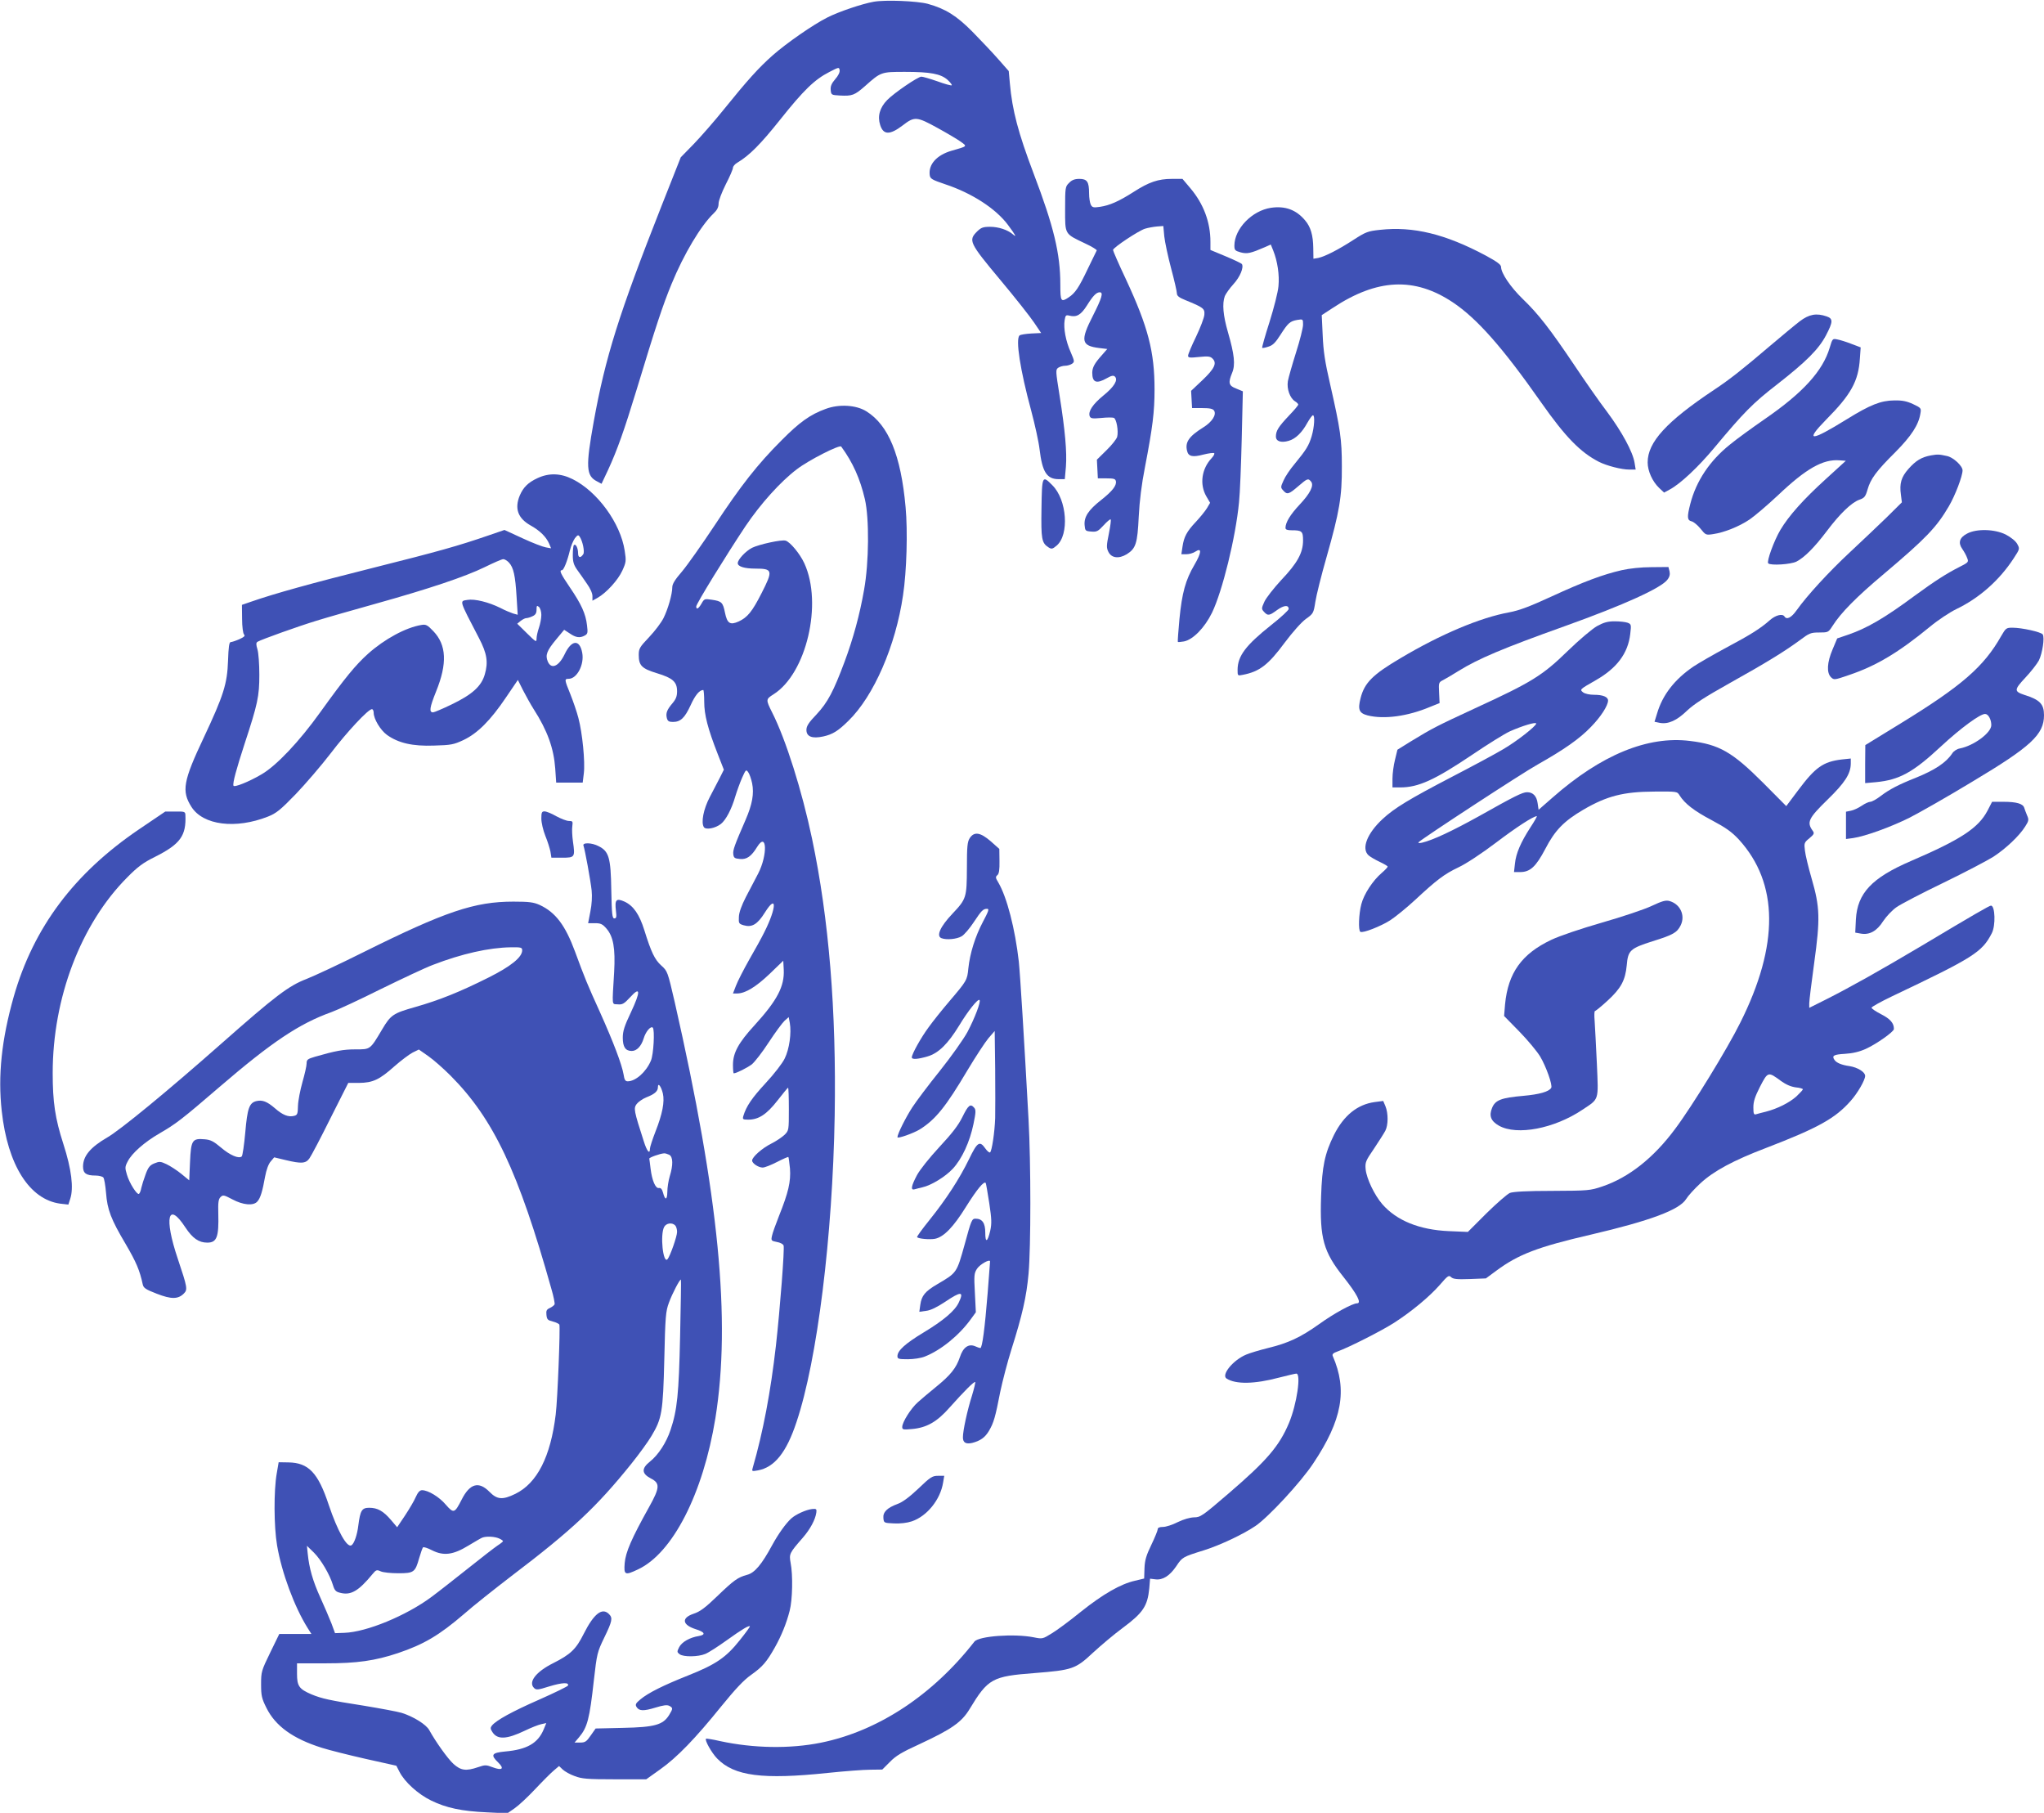 <?xml version="1.0" standalone="no"?>
<!DOCTYPE svg PUBLIC "-//W3C//DTD SVG 20010904//EN"
 "http://www.w3.org/TR/2001/REC-SVG-20010904/DTD/svg10.dtd">
<svg version="1.0" xmlns="http://www.w3.org/2000/svg"
 width="1280pt" height="1135pt" viewBox="0 0 1280 1135"
 preserveAspectRatio="xMidYMid meet">
<g transform="translate(0,1135) scale(0.1,-0.1)"
fill="#3f51b5" stroke="none">
<path d="M5471 11339 c-73 -13 -218 -62 -289 -98 -90 -45 -258 -162 -344 -238
-88 -78 -158 -156 -305 -338 -57 -71 -142 -168 -187 -215 l-83 -85 -121 -306
c-267 -677 -351 -945 -424 -1349 -51 -284 -48 -339 21 -374 l28 -15 41 87 c58
126 101 248 177 497 124 409 165 532 220 666 77 188 185 368 264 443 22 21 31
39 31 62 0 18 20 70 45 120 25 48 45 95 45 104 0 8 12 23 28 32 74 44 144 114
266 267 148 186 217 253 309 300 60 31 62 32 65 11 2 -12 -9 -35 -28 -56 -23
-27 -30 -44 -28 -67 3 -31 4 -32 57 -35 77 -4 92 1 158 59 100 89 101 89 250
89 159 0 224 -12 267 -50 17 -16 29 -31 26 -34 -3 -3 -44 8 -90 25 -46 16 -91
29 -100 29 -22 0 -171 -102 -214 -146 -47 -48 -62 -102 -44 -157 20 -63 61
-63 141 -2 74 57 87 56 218 -16 62 -34 129 -74 148 -88 38 -28 41 -26 -61 -55
-92 -27 -144 -85 -136 -151 3 -24 12 -30 98 -59 166 -55 316 -152 392 -254 47
-63 57 -82 32 -60 -33 29 -91 48 -144 48 -44 0 -56 -5 -81 -29 -56 -56 -49
-71 143 -301 94 -112 190 -234 214 -270 l44 -65 -62 -3 c-34 -2 -67 -7 -73
-12 -27 -22 4 -218 72 -469 24 -90 48 -199 53 -244 17 -142 45 -187 120 -187
l38 0 7 78 c7 91 -5 228 -40 447 -24 151 -25 160 -9 172 10 7 30 13 44 13 14
0 34 6 44 13 16 12 15 16 -9 72 -31 69 -46 150 -38 200 5 31 8 34 29 29 46
-12 73 4 111 64 38 61 59 82 80 82 24 0 13 -36 -42 -145 -81 -158 -75 -190 39
-204 l50 -6 -35 -40 c-44 -49 -59 -76 -59 -109 0 -61 26 -71 91 -34 30 17 42
19 51 10 21 -21 -5 -64 -72 -118 -67 -55 -97 -100 -86 -130 6 -14 16 -16 71
-11 36 4 72 4 80 1 17 -7 30 -83 21 -119 -4 -14 -34 -52 -67 -84 l-60 -59 3
-58 3 -59 55 0 c45 0 55 -3 58 -18 5 -27 -22 -62 -93 -118 -79 -62 -107 -105
-103 -156 3 -36 5 -38 41 -41 35 -3 43 1 78 39 21 23 41 40 44 37 4 -3 -2 -43
-11 -89 -15 -74 -16 -88 -3 -114 19 -39 65 -45 115 -15 57 36 67 67 75 235 5
100 18 203 39 310 48 250 60 345 60 487 0 236 -40 390 -179 689 -45 95 -81
178 -81 184 1 15 159 120 200 133 19 6 53 12 75 14 l40 3 6 -65 c4 -36 23
-126 43 -201 20 -74 36 -145 36 -156 0 -15 13 -26 53 -42 113 -46 122 -53 119
-91 -1 -19 -25 -81 -52 -138 -28 -57 -50 -110 -50 -119 0 -13 11 -14 68 -8 58
6 72 4 86 -11 28 -28 11 -63 -65 -135 l-70 -66 3 -54 3 -54 64 0 c47 0 66 -4
74 -16 16 -26 -13 -71 -68 -105 -91 -57 -115 -93 -101 -148 8 -34 35 -40 102
-22 32 8 62 12 67 9 5 -3 -2 -17 -16 -32 -62 -66 -76 -163 -33 -238 l24 -41
-20 -34 c-11 -18 -42 -56 -68 -84 -58 -61 -76 -95 -85 -157 l-7 -47 31 0 c18
0 43 7 56 16 42 28 40 -5 -5 -82 -56 -95 -78 -176 -94 -339 -7 -77 -12 -142
-10 -144 2 -2 19 0 38 3 57 11 130 86 176 180 65 135 148 471 169 691 6 55 13
234 17 398 l7 297 -41 17 c-48 18 -52 36 -26 99 21 50 14 115 -26 253 -31 107
-37 180 -20 227 6 14 30 49 55 76 41 45 65 104 52 125 -3 4 -48 26 -101 48
l-96 40 0 51 c0 123 -43 238 -126 336 l-49 58 -67 0 c-85 0 -143 -20 -238 -81
-94 -60 -151 -85 -212 -94 -40 -6 -48 -4 -57 13 -6 12 -11 44 -11 72 0 72 -12
90 -61 90 -29 0 -47 -7 -64 -25 -24 -23 -25 -29 -25 -164 0 -162 -5 -153 127
-216 41 -19 73 -39 71 -43 -2 -4 -27 -56 -56 -115 -56 -118 -79 -152 -120
-179 -48 -32 -52 -26 -52 81 0 193 -41 363 -167 694 -97 256 -134 396 -149
565 l-7 77 -66 75 c-36 41 -109 118 -161 171 -100 101 -169 144 -280 175 -68
18 -266 26 -339 13z"/>
<path d="M7959 10049 c-119 -18 -228 -131 -229 -236 0 -29 4 -33 39 -43 41
-11 63 -6 153 33 l36 16 15 -37 c27 -67 40 -154 33 -224 -3 -37 -29 -138 -56
-224 -28 -87 -48 -159 -46 -162 3 -2 20 1 40 8 27 8 44 26 74 73 48 75 60 86
106 94 36 6 36 5 36 -30 0 -20 -20 -99 -44 -174 -24 -76 -47 -157 -51 -179 -8
-49 13 -106 44 -126 12 -7 21 -17 21 -21 0 -5 -26 -36 -59 -70 -65 -69 -81
-94 -81 -130 0 -30 32 -41 80 -27 43 12 84 52 117 113 15 26 30 47 35 47 13 0
9 -73 -8 -131 -18 -59 -33 -84 -107 -174 -28 -33 -59 -79 -69 -103 -19 -41
-19 -45 -2 -63 24 -27 34 -25 93 26 58 50 63 52 81 30 20 -24 -5 -74 -72 -145
-58 -62 -88 -111 -88 -145 0 -11 11 -15 39 -15 64 0 71 -6 71 -64 0 -77 -36
-142 -136 -247 -47 -51 -95 -112 -106 -136 -19 -42 -19 -46 -2 -64 23 -26 33
-24 82 12 42 30 72 33 72 6 0 -7 -49 -53 -109 -100 -161 -128 -210 -194 -211
-280 0 -38 0 -39 33 -32 104 20 159 62 261 200 51 68 106 130 134 150 46 33
48 36 59 107 6 40 38 168 71 283 80 282 96 374 95 565 0 170 -9 231 -74 517
-32 138 -42 206 -46 304 l-6 126 69 45 c278 184 512 195 752 35 151 -101 310
-280 554 -628 151 -215 245 -311 360 -370 49 -25 142 -49 191 -49 l40 0 -7 43
c-11 68 -79 193 -171 317 -48 63 -141 196 -207 295 -152 226 -225 320 -324
415 -75 73 -134 160 -134 199 0 14 -26 33 -96 71 -253 135 -454 184 -662 161
-76 -8 -89 -13 -165 -62 -97 -63 -180 -105 -222 -114 l-30 -5 -1 67 c-1 80
-16 132 -51 173 -56 67 -125 92 -214 79z"/>
<path d="M11270 9338 c-30 -23 -113 -92 -185 -153 -170 -145 -252 -210 -350
-275 -299 -199 -417 -328 -417 -455 0 -54 30 -120 72 -160 l31 -29 35 19 c66
35 179 141 279 261 185 222 242 280 392 396 183 143 262 221 308 309 44 84 45
104 4 118 -64 22 -110 14 -169 -31z"/>
<path d="M11458 9173 c-43 -145 -167 -282 -407 -447 -78 -54 -176 -125 -216
-158 -128 -102 -213 -229 -250 -373 -21 -82 -20 -102 8 -109 13 -3 38 -24 56
-46 32 -40 34 -41 79 -34 70 10 164 48 229 92 32 22 112 90 178 152 176 167
281 226 384 218 l40 -3 -125 -114 c-141 -128 -232 -230 -285 -319 -40 -68 -87
-197 -76 -209 15 -15 141 -7 177 11 50 26 112 88 190 191 82 109 154 178 203
196 32 11 39 19 52 64 19 67 55 116 175 235 99 100 145 170 156 241 6 34 4 35
-46 59 -39 18 -67 24 -118 23 -84 -1 -150 -27 -297 -118 -228 -141 -266 -142
-129 -2 156 157 202 241 211 382 l5 70 -58 22 c-33 13 -72 25 -89 28 -29 6
-30 5 -47 -52z"/>
<path d="M5171 8790 c-97 -35 -164 -83 -276 -196 -152 -152 -254 -282 -421
-535 -79 -119 -170 -248 -203 -287 -44 -51 -61 -78 -61 -99 0 -43 -27 -137
-55 -193 -14 -28 -54 -81 -90 -119 -60 -63 -65 -72 -65 -112 0 -66 19 -85 114
-114 99 -30 126 -54 126 -113 0 -31 -7 -49 -28 -74 -35 -41 -44 -63 -36 -94 5
-19 13 -24 38 -24 48 0 74 25 111 105 28 62 55 95 79 95 3 0 6 -33 6 -74 0
-81 22 -167 85 -328 l38 -97 -24 -48 c-14 -26 -42 -82 -64 -123 -40 -76 -56
-160 -37 -189 13 -18 71 -7 106 20 32 25 68 94 91 174 10 33 29 85 42 115 23
51 25 54 38 36 8 -10 19 -42 25 -70 13 -65 1 -132 -41 -229 -70 -161 -80 -189
-77 -215 3 -23 8 -27 42 -30 42 -4 71 16 107 75 62 100 67 -49 7 -166 -19 -36
-54 -103 -77 -147 -27 -53 -43 -96 -44 -125 -2 -40 0 -43 30 -52 52 -15 86 5
133 80 76 121 74 31 -3 -122 -16 -33 -59 -111 -95 -173 -35 -62 -73 -136 -83
-163 l-19 -49 28 0 c50 1 116 41 202 123 l85 82 3 -56 c5 -104 -40 -191 -182
-347 -102 -111 -136 -174 -136 -249 0 -29 2 -53 5 -53 16 0 83 34 113 56 18
15 66 76 106 138 40 61 85 122 99 135 l26 23 7 -37 c11 -62 -3 -164 -32 -222
-14 -30 -67 -98 -120 -155 -86 -93 -121 -145 -139 -205 -6 -21 -3 -23 31 -23
65 0 115 33 183 120 34 44 64 80 66 80 3 0 5 -60 5 -134 0 -132 0 -134 -27
-161 -16 -15 -53 -40 -83 -55 -58 -29 -120 -84 -120 -106 0 -18 40 -44 66 -44
13 0 53 16 90 35 37 19 69 33 71 31 2 -2 6 -35 10 -72 6 -82 -10 -150 -68
-295 -21 -53 -42 -111 -45 -128 -6 -28 -4 -30 31 -37 20 -3 39 -13 42 -22 7
-18 -22 -395 -48 -627 -33 -289 -80 -539 -145 -764 -7 -23 -6 -24 32 -17 104
19 179 112 242 303 130 387 226 1161 239 1918 11 658 -36 1232 -142 1735 -63
300 -164 620 -249 788 -41 82 -41 84 8 115 206 130 309 568 193 820 -27 59
-88 133 -117 142 -25 8 -166 -23 -211 -45 -40 -21 -89 -73 -89 -96 0 -21 42
-34 110 -34 109 0 112 -11 39 -154 -59 -116 -88 -151 -143 -177 -54 -24 -72
-13 -86 55 -13 65 -21 72 -82 81 -46 7 -48 6 -65 -24 -19 -33 -33 -40 -33 -18
0 17 187 320 308 502 95 141 220 280 322 357 74 57 269 156 278 142 73 -100
118 -201 148 -329 28 -120 26 -396 -5 -568 -27 -155 -68 -305 -122 -450 -69
-185 -106 -255 -175 -329 -50 -52 -64 -74 -64 -98 0 -42 36 -56 105 -41 59 13
93 34 158 98 159 155 296 470 342 786 23 151 30 401 16 552 -29 324 -107 514
-246 600 -64 40 -171 46 -254 15z"/>
<path d="M12093 8499 c-60 -11 -95 -32 -142 -85 -45 -51 -57 -91 -47 -162 l6
-47 -97 -96 c-54 -52 -157 -150 -230 -218 -130 -121 -267 -270 -333 -363 -32
-45 -61 -60 -75 -38 -12 20 -56 9 -92 -23 -58 -51 -115 -88 -273 -172 -80 -43
-172 -96 -205 -118 -118 -80 -194 -178 -228 -294 l-16 -52 34 -7 c52 -9 105
14 170 77 45 42 113 86 265 171 233 130 346 200 440 269 60 45 69 49 122 49
56 0 58 1 83 40 53 84 151 183 325 329 259 219 327 289 404 421 39 66 86 189
86 225 0 28 -58 82 -98 90 -50 11 -57 11 -99 4z"/>
<path d="M3365 8356 c-58 -27 -88 -57 -110 -108 -34 -82 -12 -143 68 -188 59
-33 97 -71 116 -114 l12 -29 -33 6 c-18 3 -84 28 -146 57 l-113 52 -102 -35
c-189 -65 -306 -98 -724 -203 -379 -95 -614 -160 -763 -212 l-55 -19 1 -87 c0
-50 6 -92 12 -98 9 -9 1 -16 -29 -30 -23 -10 -47 -18 -54 -18 -10 0 -14 -31
-17 -117 -5 -145 -28 -217 -152 -481 -129 -273 -140 -335 -77 -434 73 -115
277 -140 478 -61 53 21 78 41 175 141 62 65 161 180 220 257 102 134 234 275
257 275 6 0 11 -10 11 -22 0 -39 42 -109 83 -139 71 -51 160 -72 295 -67 107
3 123 6 185 35 88 42 169 123 266 267 l74 109 32 -64 c18 -35 48 -89 67 -119
86 -134 126 -245 135 -372 l6 -88 83 0 83 0 7 58 c9 71 -9 254 -34 347 -10 39
-33 105 -50 148 -38 93 -38 97 -11 97 52 0 99 89 85 163 -16 86 -67 82 -110
-9 -37 -77 -84 -97 -106 -45 -16 40 -6 67 54 139 l49 59 35 -23 c38 -26 63
-30 94 -13 18 10 20 17 14 64 -8 72 -36 133 -107 237 -57 84 -69 108 -50 108
11 0 34 58 50 125 7 28 21 61 31 75 17 21 21 23 30 10 19 -28 32 -94 23 -109
-17 -27 -33 -24 -33 6 0 32 -15 61 -26 50 -4 -3 -7 -31 -7 -62 0 -43 6 -62 27
-92 15 -21 43 -60 61 -87 21 -29 35 -60 35 -78 l0 -29 32 18 c55 31 128 111
155 170 24 53 25 61 15 125 -26 172 -170 370 -326 448 -76 38 -149 40 -221 6z
m-178 -528 c29 -31 40 -82 48 -215 l7 -112 -29 8 c-15 5 -52 20 -80 35 -73 36
-160 58 -206 50 -50 -8 -54 4 73 -240 50 -96 58 -150 36 -226 -21 -74 -78
-126 -209 -189 -56 -27 -108 -49 -115 -49 -26 0 -22 29 19 131 71 175 65 291
-17 377 -38 40 -47 44 -76 39 -97 -16 -230 -88 -333 -180 -78 -70 -144 -150
-300 -367 -131 -183 -274 -334 -367 -388 -76 -45 -172 -84 -176 -71 -6 16 18
103 69 260 83 252 93 300 93 434 0 66 -5 138 -12 160 -9 30 -9 41 1 47 23 14
255 97 370 132 64 20 230 67 369 106 333 93 560 169 683 229 55 27 107 50 116
50 8 1 25 -9 36 -21z m203 -328 c0 -21 -7 -57 -15 -80 -8 -23 -15 -54 -15 -68
0 -25 -4 -22 -60 33 l-61 60 22 18 c12 9 27 17 35 17 7 0 25 5 39 12 18 8 25
19 25 41 0 25 2 28 15 17 8 -7 15 -29 15 -50z"/>
<path d="M6522 8167 c-3 -193 1 -216 44 -244 19 -12 25 -11 51 11 80 68 65
287 -27 378 -63 64 -65 61 -68 -145z"/>
<path d="M12318 8009 c-48 -25 -57 -58 -29 -97 11 -16 25 -41 30 -56 10 -25 8
-27 -49 -56 -81 -41 -154 -88 -280 -180 -192 -142 -300 -204 -420 -245 l-65
-22 -29 -69 c-35 -82 -38 -146 -10 -174 19 -18 21 -18 114 14 171 58 308 140
507 303 48 40 122 89 163 109 144 69 270 180 360 318 39 60 39 60 22 91 -10
18 -39 41 -71 58 -70 35 -184 38 -243 6z"/>
<path d="M10155 7780 c-118 -27 -238 -72 -440 -165 -137 -63 -201 -87 -265
-99 -181 -33 -428 -137 -680 -287 -175 -103 -226 -155 -250 -251 -18 -71 -9
-93 44 -107 103 -26 251 -6 391 53 l60 24 -3 65 c-3 62 -3 65 25 79 15 8 60
34 98 58 123 76 276 141 665 280 371 133 604 239 642 291 14 18 17 34 13 52
l-7 27 -107 -1 c-64 0 -138 -8 -186 -19z"/>
<path d="M10001 7430 c-30 -17 -111 -85 -185 -157 -156 -152 -225 -195 -578
-357 -238 -110 -271 -127 -405 -209 l-82 -51 -15 -62 c-9 -35 -16 -88 -16
-119 l0 -55 48 0 c115 0 217 47 452 205 96 65 202 131 235 146 76 34 165 61
165 49 0 -16 -124 -113 -207 -161 -43 -26 -188 -104 -323 -174 -265 -138 -359
-195 -432 -263 -97 -90 -134 -185 -88 -227 10 -9 42 -28 70 -41 27 -13 50 -26
50 -30 0 -4 -17 -22 -38 -40 -55 -47 -111 -132 -127 -195 -16 -60 -20 -165 -6
-173 15 -10 129 35 188 73 32 21 101 77 153 125 140 130 184 163 274 206 47
22 144 86 234 154 128 97 234 166 256 166 3 0 -15 -32 -40 -70 -61 -94 -91
-164 -97 -227 l-6 -53 38 0 c63 0 99 33 158 145 60 116 116 174 239 246 148
86 251 112 443 113 143 1 144 1 159 -24 33 -52 91 -97 201 -155 90 -48 125
-73 170 -121 250 -274 253 -660 9 -1147 -80 -162 -304 -527 -408 -665 -135
-182 -290 -304 -455 -360 -77 -26 -87 -27 -315 -28 -159 0 -245 -5 -265 -13
-16 -7 -82 -64 -147 -128 l-116 -116 -119 5 c-185 8 -327 66 -417 169 -49 57
-98 159 -104 218 -4 44 0 53 52 129 30 45 62 95 71 112 19 36 19 110 1 154
l-14 33 -54 -7 c-108 -15 -193 -84 -254 -205 -58 -117 -75 -198 -81 -386 -9
-263 15 -347 141 -505 86 -109 114 -164 84 -164 -28 0 -144 -63 -237 -130
-118 -84 -194 -119 -321 -150 -52 -13 -113 -31 -136 -41 -82 -34 -158 -127
-123 -150 58 -37 175 -35 329 6 52 13 101 25 108 25 31 0 3 -192 -46 -309 -61
-145 -139 -236 -379 -442 -164 -141 -176 -149 -216 -149 -26 -1 -65 -12 -102
-30 -33 -17 -74 -30 -92 -30 -22 0 -33 -5 -33 -14 0 -8 -18 -52 -40 -98 -32
-66 -41 -96 -43 -147 l-2 -64 -58 -14 c-89 -20 -199 -83 -337 -193 -69 -56
-151 -117 -183 -136 -58 -36 -59 -36 -114 -25 -122 24 -343 8 -371 -27 -262
-336 -605 -561 -962 -633 -193 -39 -422 -35 -630 10 -47 11 -87 17 -89 15 -9
-9 35 -88 70 -124 107 -110 284 -133 694 -90 105 11 224 20 265 20 l75 1 48
48 c37 38 75 61 185 111 200 93 264 137 314 220 115 190 141 205 406 225 238
19 257 25 367 128 50 46 133 116 186 155 128 95 155 137 166 247 l5 61 33 -4
c47 -6 90 22 131 82 38 57 39 58 174 100 104 33 245 100 322 152 81 55 285
275 362 392 181 271 215 459 122 672 -5 12 3 19 31 29 70 25 277 130 353 179
109 70 221 163 286 237 50 58 57 63 71 49 13 -12 35 -15 117 -12 l101 4 65 48
c139 103 260 149 592 226 372 87 555 155 597 223 12 20 53 65 90 99 82 76 206
143 411 221 325 125 433 185 529 294 44 49 91 131 91 157 0 24 -47 53 -97 61
-51 7 -83 21 -95 39 -18 26 -6 34 65 38 50 3 91 13 131 31 68 31 175 107 176
124 1 37 -23 64 -80 93 -33 17 -60 35 -60 41 0 5 57 37 128 71 511 243 564
276 625 395 25 47 21 173 -5 173 -10 0 -102 -53 -435 -252 -261 -155 -450
-261 -601 -337 l-102 -51 0 29 c0 16 14 130 31 253 38 276 36 348 -16 527 -20
69 -39 147 -42 175 -6 47 -5 51 28 78 29 24 32 31 21 46 -39 54 -28 78 93 196
108 105 144 161 145 224 l0 33 -57 -6 c-116 -14 -165 -49 -272 -192 l-75 -100
-145 146 c-193 193 -275 240 -458 262 -265 33 -556 -87 -860 -354 l-88 -77 -6
41 c-6 45 -29 69 -66 69 -29 0 -77 -24 -303 -151 -166 -92 -287 -149 -355
-165 -20 -4 -27 -3 -20 4 24 24 649 433 745 486 165 93 262 161 332 234 63 64
108 135 108 166 0 23 -33 36 -87 36 -28 0 -57 6 -69 15 -23 18 -21 19 77 75
134 76 204 169 218 291 7 58 6 61 -16 70 -14 5 -50 9 -81 9 -44 0 -69 -7 -111
-30z m1152 -2848 c32 -23 63 -36 93 -40 24 -2 44 -8 44 -12 0 -4 -19 -24 -41
-45 -44 -39 -117 -76 -190 -95 -24 -6 -52 -13 -61 -16 -15 -5 -18 2 -18 43 0
37 10 67 42 130 49 94 50 95 131 35z"/>
<path d="M12532 7368 c-109 -193 -248 -313 -631 -548 l-220 -135 -1 -119 0
-119 68 6 c146 14 232 61 407 224 123 114 244 203 276 203 20 0 39 -34 39 -70
0 -48 -110 -129 -197 -146 -18 -3 -39 -17 -47 -30 -39 -59 -109 -105 -230
-154 -106 -42 -164 -72 -219 -114 -26 -20 -55 -36 -65 -36 -9 0 -34 -11 -54
-25 -21 -14 -51 -28 -68 -31 l-30 -6 0 -86 0 -85 45 6 c75 11 233 68 352 127
61 31 239 132 394 226 368 220 449 295 449 416 0 70 -26 97 -122 127 -66 22
-66 32 5 108 35 37 73 86 85 108 22 45 37 143 24 163 -10 15 -130 42 -189 42
-39 0 -42 -2 -71 -52z"/>
<path d="M12446 6274 c-57 -108 -166 -180 -480 -315 -244 -105 -335 -201 -344
-366 l-4 -82 34 -6 c55 -10 101 15 141 78 20 30 57 69 83 87 25 18 157 87 292
152 136 66 277 140 315 164 78 51 162 130 199 189 23 36 24 43 12 70 -7 17
-15 38 -18 48 -8 25 -48 37 -129 37 l-72 0 -29 -56z"/>
<path d="M871 6158 c-407 -276 -661 -615 -785 -1048 -76 -268 -100 -494 -75
-717 37 -338 174 -553 366 -579 l51 -6 12 37 c22 67 8 184 -43 342 -52 161
-67 263 -67 445 0 470 176 933 467 1225 65 66 100 92 173 128 159 80 197 132
191 263 -1 20 -6 22 -63 21 l-63 0 -164 -111z"/>
<path d="M3390 6225 c0 -25 11 -73 25 -108 14 -34 28 -79 32 -99 l6 -38 67 0
c80 0 82 3 68 101 -5 35 -7 79 -4 97 4 29 2 32 -21 32 -15 0 -50 14 -80 30
-29 17 -62 30 -73 30 -17 0 -20 -7 -20 -45z"/>
<path d="M6073 6103 c-15 -23 -18 -51 -18 -188 -1 -184 -3 -193 -90 -285 -77
-81 -104 -141 -69 -154 31 -12 96 -6 126 12 16 9 50 49 75 87 50 75 59 85 85
85 14 0 8 -16 -27 -82 -48 -91 -81 -196 -91 -291 -7 -74 -10 -78 -118 -205
-47 -55 -106 -129 -131 -164 -46 -62 -105 -167 -105 -188 0 -15 38 -12 99 6
68 20 127 78 198 194 55 91 117 169 127 159 10 -9 -30 -114 -76 -201 -24 -44
-101 -153 -172 -242 -71 -88 -149 -192 -173 -229 -42 -65 -93 -167 -93 -187 0
-11 101 25 140 49 99 62 163 142 299 371 51 85 110 175 131 200 l39 45 3 -235
c1 -129 1 -269 0 -310 -3 -90 -21 -208 -32 -215 -5 -3 -18 8 -30 25 -35 50
-50 40 -102 -68 -60 -123 -142 -249 -247 -380 -46 -57 -81 -105 -78 -108 10
-10 78 -16 112 -10 55 11 116 74 194 200 69 110 114 165 124 149 2 -4 12 -61
22 -126 15 -99 16 -127 6 -173 -17 -72 -31 -78 -31 -11 0 60 -19 87 -61 87
-23 0 -27 -10 -68 -161 -50 -179 -48 -177 -171 -249 -77 -45 -99 -72 -107
-130 l-6 -43 43 6 c28 3 68 23 118 56 101 68 120 67 86 -4 -24 -52 -98 -114
-221 -188 -114 -69 -163 -113 -163 -148 0 -17 8 -19 65 -19 37 0 83 7 107 17
99 39 213 131 287 233 l32 44 -6 121 c-6 109 -5 123 13 151 18 28 82 64 82 46
0 -4 -7 -93 -15 -197 -18 -223 -34 -345 -46 -345 -4 0 -19 5 -32 11 -41 18
-76 -6 -96 -68 -23 -68 -58 -112 -149 -186 -42 -34 -94 -78 -115 -97 -42 -37
-97 -124 -97 -154 0 -17 6 -18 61 -13 92 8 157 45 236 135 91 102 154 165 160
159 2 -3 -7 -41 -20 -84 -29 -91 -57 -219 -57 -262 0 -33 18 -44 58 -35 51 13
81 34 106 77 29 50 39 84 70 244 14 66 45 186 70 265 68 215 94 329 107 473
15 168 15 689 0 965 -28 513 -52 902 -61 990 -23 203 -74 403 -129 496 -17 28
-18 34 -5 45 10 8 14 33 13 88 l-1 76 -54 48 c-65 56 -103 62 -131 20z"/>
<path d="M3654 6055 c9 -25 44 -216 51 -280 4 -37 1 -88 -8 -132 l-14 -73 43
0 c35 0 47 -5 72 -34 43 -50 56 -123 48 -271 -13 -221 -16 -200 22 -203 29 -3
40 3 78 44 65 72 67 38 5 -94 -41 -86 -51 -118 -51 -159 0 -58 17 -83 56 -83
32 0 60 30 75 79 13 43 44 79 57 67 13 -14 5 -169 -12 -207 -30 -71 -96 -129
-145 -129 -15 0 -21 9 -26 43 -11 64 -65 205 -147 388 -80 176 -96 215 -157
381 -61 165 -122 246 -221 292 -38 17 -65 21 -165 21 -243 0 -425 -61 -942
-318 -148 -74 -307 -148 -353 -166 -112 -43 -193 -104 -535 -406 -334 -295
-632 -540 -714 -587 -105 -61 -151 -116 -151 -182 0 -42 20 -56 78 -56 22 0
44 -6 49 -12 6 -7 13 -50 17 -96 8 -106 31 -166 123 -321 66 -113 88 -164 107
-253 5 -22 18 -31 88 -58 90 -35 133 -35 169 1 25 25 23 37 -38 219 -87 258
-61 362 48 195 45 -68 84 -95 137 -95 60 0 73 35 69 182 -2 69 1 91 14 103 15
15 21 14 74 -14 67 -36 133 -42 157 -13 19 21 32 65 48 155 8 43 21 79 35 95
l22 26 71 -17 c100 -24 127 -22 150 11 11 15 70 127 131 250 l112 222 67 0
c87 1 128 20 222 104 41 36 93 75 114 86 l39 19 60 -42 c33 -23 95 -78 139
-122 269 -271 424 -598 631 -1335 14 -47 22 -90 20 -96 -2 -6 -15 -16 -29 -23
-21 -9 -25 -17 -22 -44 3 -28 8 -33 40 -41 20 -5 39 -14 41 -20 6 -21 -11
-464 -23 -562 -32 -264 -116 -430 -253 -497 -80 -39 -114 -36 -162 13 -67 68
-123 52 -174 -49 -44 -86 -50 -88 -99 -32 -41 49 -111 91 -149 91 -14 0 -26
-13 -39 -42 -10 -24 -41 -76 -68 -117 l-49 -73 -39 46 c-48 56 -84 76 -136 76
-46 0 -56 -17 -68 -110 -7 -60 -26 -114 -43 -125 -28 -17 -87 89 -142 252 -67
203 -127 265 -253 267 l-61 1 -12 -70 c-19 -107 -18 -333 2 -450 29 -172 109
-386 191 -517 l24 -38 -100 0 -101 0 -57 -117 c-55 -113 -57 -120 -57 -198 0
-71 4 -89 33 -147 56 -114 166 -194 348 -251 44 -14 167 -45 273 -69 l193 -43
20 -39 c33 -64 116 -139 198 -179 94 -46 191 -67 351 -74 l126 -6 45 31 c25
17 83 71 129 120 46 49 99 102 117 117 l33 28 23 -22 c13 -12 46 -31 75 -41
45 -17 77 -20 250 -20 l198 0 87 62 c105 74 220 193 383 395 88 108 140 164
187 197 72 51 97 81 148 171 41 73 73 151 93 230 18 68 21 225 6 300 -10 56
-8 61 76 157 47 54 79 114 85 158 3 22 0 25 -27 22 -37 -4 -103 -34 -130 -59
-34 -31 -80 -95 -120 -168 -65 -120 -109 -173 -157 -185 -58 -16 -81 -32 -188
-135 -75 -72 -107 -96 -148 -109 -76 -26 -70 -69 14 -96 58 -18 66 -35 20 -43
-56 -9 -106 -37 -123 -70 -14 -28 -14 -31 3 -44 24 -18 116 -17 161 2 20 8 79
46 132 84 99 71 140 95 147 89 2 -2 -27 -42 -64 -88 -85 -107 -149 -151 -323
-220 -156 -62 -250 -109 -299 -150 -29 -24 -33 -32 -24 -47 16 -26 44 -27 119
-4 49 15 72 18 86 11 24 -13 24 -17 -1 -58 -38 -61 -90 -76 -288 -80 l-172 -4
-31 -44 c-26 -38 -35 -44 -65 -44 l-36 0 28 33 c52 62 66 113 93 358 19 166
21 175 65 266 50 103 54 123 30 147 -43 44 -95 3 -159 -124 -48 -96 -82 -128
-191 -183 -108 -54 -157 -118 -120 -155 14 -14 24 -13 97 10 80 24 123 26 116
5 -1 -5 -83 -45 -180 -88 -173 -76 -268 -129 -296 -162 -11 -14 -11 -21 3 -42
31 -48 89 -45 202 9 39 19 85 37 103 41 l32 7 -16 -39 c-36 -87 -105 -127
-242 -139 -84 -8 -93 -21 -43 -69 40 -39 25 -52 -34 -30 -42 16 -48 16 -92 1
-76 -26 -108 -21 -154 20 -37 34 -111 138 -152 212 -19 35 -99 85 -173 108
-27 8 -135 28 -238 45 -212 33 -262 44 -327 71 -77 33 -90 52 -90 128 l0 66
178 0 c198 0 310 16 454 64 163 55 259 112 414 245 54 48 188 154 296 237 381
289 535 434 752 704 48 60 105 138 126 174 65 109 72 148 80 480 6 267 9 301
29 354 20 56 70 151 75 144 2 -2 -1 -160 -5 -353 -8 -364 -18 -463 -60 -588
-26 -78 -76 -156 -129 -198 -54 -43 -52 -75 5 -105 59 -30 58 -57 -10 -179
-111 -199 -147 -283 -153 -351 -6 -75 1 -79 83 -40 217 101 408 474 485 947
98 612 22 1389 -255 2606 -44 190 -45 193 -84 228 -41 37 -63 83 -106 221 -31
99 -68 153 -124 179 -52 23 -62 13 -54 -57 5 -39 3 -48 -10 -48 -13 0 -16 26
-19 178 -3 202 -15 242 -79 274 -43 23 -104 24 -95 3z m-384 -655 c0 -43 -70
-100 -212 -171 -178 -89 -304 -140 -458 -184 -138 -39 -153 -49 -207 -140 -76
-128 -73 -125 -166 -125 -77 0 -125 -9 -254 -46 -47 -14 -53 -18 -53 -43 0
-15 -12 -67 -26 -116 -14 -50 -27 -116 -28 -148 -1 -51 -4 -58 -23 -63 -37
-10 -73 5 -121 47 -50 43 -79 54 -117 45 -44 -11 -56 -45 -69 -196 -7 -78 -17
-145 -22 -150 -17 -17 -74 7 -131 56 -45 38 -64 48 -101 51 -78 7 -86 -5 -92
-141 l-5 -116 -50 41 c-27 22 -69 49 -92 60 -38 18 -45 18 -77 5 -27 -11 -38
-24 -54 -68 -11 -29 -23 -68 -27 -85 -3 -18 -10 -35 -15 -38 -12 -7 -60 68
-75 120 -13 43 -13 50 5 84 26 51 104 120 199 175 102 59 139 87 376 291 327
281 499 396 700 468 39 14 179 79 311 145 133 65 279 134 325 151 181 70 352
108 487 110 66 1 72 -1 72 -19z m881 -896 c12 -52 -3 -129 -46 -238 -19 -49
-35 -98 -35 -108 0 -38 -19 -16 -38 45 -63 195 -65 208 -45 235 10 13 37 32
59 41 54 21 74 39 74 64 0 32 20 6 31 -39z m40 -384 c24 -13 25 -64 3 -135 -8
-27 -15 -71 -15 -97 -1 -53 -14 -55 -27 -5 -6 22 -14 31 -26 29 -21 -4 -43 47
-52 122 -4 31 -7 59 -8 62 -1 7 66 31 92 33 7 1 22 -4 33 -9z m37 -442 c7 -7
12 -25 12 -41 0 -28 -44 -153 -60 -171 -28 -30 -47 154 -21 202 13 24 49 30
69 10z m-1103 -1960 c14 -6 25 -14 25 -17 0 -3 -16 -16 -35 -28 -19 -13 -101
-76 -182 -141 -82 -65 -186 -147 -232 -181 -158 -117 -405 -219 -544 -224
l-59 -2 -22 60 c-13 33 -44 106 -70 163 -47 103 -70 184 -79 275 l-5 49 44
-43 c45 -45 99 -137 119 -203 10 -33 18 -42 44 -48 67 -18 115 9 204 117 22
27 27 28 51 17 15 -7 64 -12 110 -12 98 0 106 6 131 95 10 33 20 63 24 67 4 4
29 -4 56 -18 73 -37 133 -29 228 29 40 24 79 47 87 50 26 10 78 7 105 -5z"/>
<path d="M10343 5678 c-44 -21 -184 -68 -310 -104 -135 -39 -265 -83 -318
-108 -186 -88 -271 -207 -290 -404 l-6 -73 95 -97 c52 -53 111 -124 131 -157
37 -62 79 -180 69 -196 -14 -24 -74 -41 -175 -50 -137 -12 -175 -26 -195 -75
-21 -50 -8 -83 43 -112 113 -63 346 -18 521 99 108 72 102 53 92 289 -5 113
-12 233 -14 268 -3 34 -2 62 2 62 4 0 40 29 79 65 84 77 111 127 120 221 8 94
21 106 162 151 129 40 153 54 176 100 30 62 -3 133 -71 152 -23 6 -45 0 -111
-31z"/>
<path d="M6027 4357 c-26 -53 -65 -103 -145 -189 -62 -67 -122 -142 -140 -176
-36 -68 -41 -96 -14 -88 9 3 31 8 47 12 56 12 144 66 191 116 58 62 107 169
130 280 15 72 16 89 5 102 -24 28 -37 18 -74 -57z"/>
<path d="M5751 2030 c-56 -53 -99 -85 -130 -96 -65 -24 -93 -51 -89 -89 3 -30
4 -30 66 -33 40 -2 82 3 112 13 95 32 179 136 196 243 l7 42 -39 0 c-36 0 -48
-8 -123 -80z"/>
</g>
</svg>
